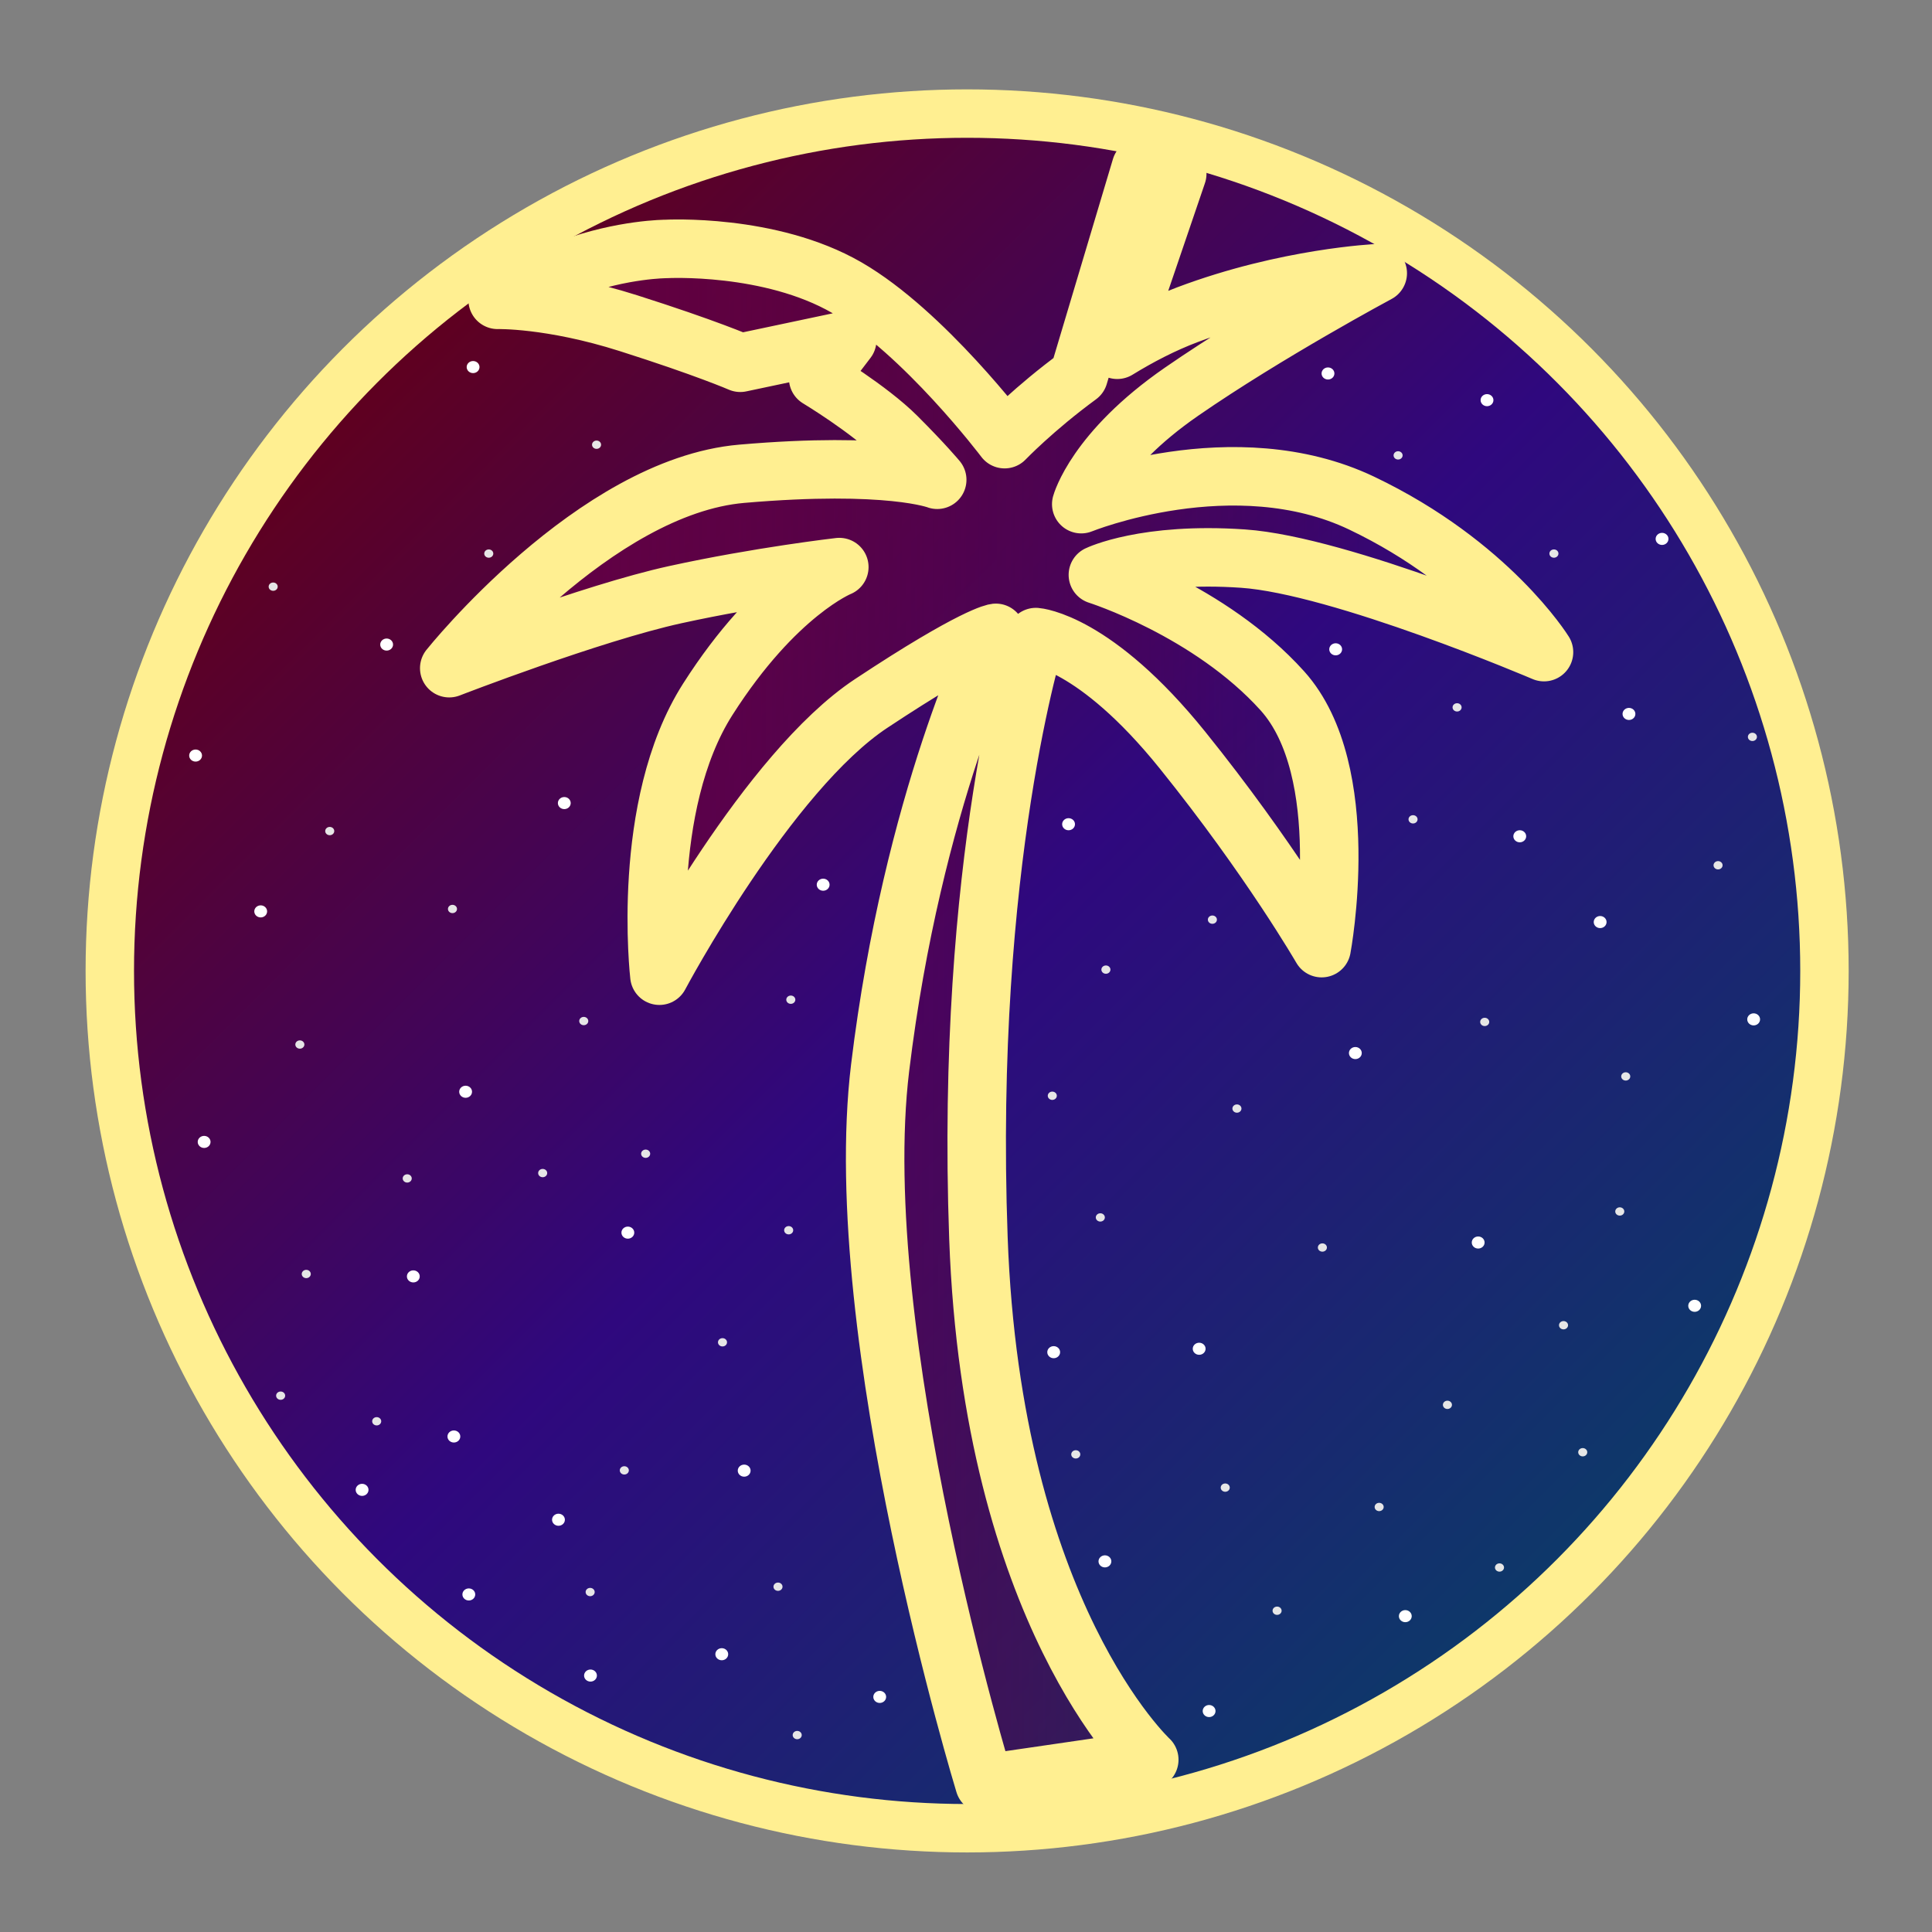 <?xml version="1.0" encoding="UTF-8" standalone="no"?>
<svg
   width="512"
   height="512"
   fill="none"
   viewBox="0 0 512 512"
   version="1.1"
   id="svg7"
   sodipodi:docname="newyear2025.svg"
   inkscape:version="1.4.2 (f4327f4, 2025-05-13)"
   xml:space="preserve"
   xmlns:inkscape="http://www.inkscape.org/namespaces/inkscape"
   xmlns:sodipodi="http://sodipodi.sourceforge.net/DTD/sodipodi-0.dtd"
   xmlns:xlink="http://www.w3.org/1999/xlink"
   xmlns="http://www.w3.org/2000/svg"
   xmlns:svg="http://www.w3.org/2000/svg">
  <rect x="0" y="0" width="512" height="512" fill="#808080" stroke="none"/>
  <defs
     id="defs7"><linearGradient
       id="swatch14"
       inkscape:swatch="solid"><stop
         style="stop-color:#66003b;stop-opacity:1;"
         offset="0"
         id="stop14" /></linearGradient><linearGradient
       id="linearGradient1"
       inkscape:collect="always"><stop
         style="stop-color:#670047;stop-opacity:1;"
         offset="0"
         id="stop1" /><stop
         style="stop-color:#54003b;stop-opacity:0;"
         offset="1"
         id="stop2" /></linearGradient><linearGradient
       id="linearGradient11"
       inkscape:collect="always"><stop
         style="stop-color:#60001d;stop-opacity:1;"
         offset="0"
         id="stop11" /><stop
         style="stop-color:#2f087e;stop-opacity:1;"
         offset="0.498"
         id="stop20" /><stop
         style="stop-color:#0d3969;stop-opacity:1;"
         offset="0.999"
         id="stop12" /></linearGradient><linearGradient
       inkscape:collect="always"
       xlink:href="#linearGradient11"
       id="linearGradient12"
       x1="109.745"
       y1="106.545"
       x2="431.055"
       y2="427.855"
       gradientUnits="userSpaceOnUse"
       spreadMethod="reflect"
       gradientTransform="translate(-14.1,-9.9)" /><linearGradient
       inkscape:collect="always"
       xlink:href="#linearGradient1"
       id="linearGradient2"
       x1="125.402"
       y1="271.834"
       x2="431.024"
       y2="271.834"
       gradientUnits="userSpaceOnUse"
       gradientTransform="matrix(1.002,0,0,0.937,-14.581,3.895)" /><filter
       inkscape:label="Light Contour"
       inkscape:menu="Image Paint and Draw"
       inkscape:menu-tooltip="Uses vertical specular light to draw lines"
       style="color-interpolation-filters:sRGB"
       id="filter11"
       x="-0.019"
       y="-0.055"
       width="1.038"
       height="1.109"><feGaussianBlur
         in="SourceGraphic"
         stdDeviation="0.383"
         result="result3"
         id="feGaussianBlur9" /><feComponentTransfer
         result="result1"
         in="result3"
         id="feComponentTransfer9"><feFuncR
           type="discrete"
           tableValues="0 0.1 0.2 0.3 0.4 0.5 0.6 0.7 0.8 0.9 1"
           id="feFuncR9" /><feFuncG
           type="discrete"
           tableValues="0 0.1 0.2 0.3 0.4 0.5 0.6 0.7 0.8 0.9 1"
           id="feFuncG9" /><feFuncB
           type="discrete"
           tableValues="0 0.1 0.2 0.3 0.4 0.5 0.6 0.7 0.8 0.9 1"
           id="feFuncB9" /></feComponentTransfer><feGaussianBlur
         result="result5"
         stdDeviation="0.01"
         id="feGaussianBlur10" /><feBlend
         in2="result5"
         result="result6"
         mode="lighten"
         in="result5"
         id="feBlend10" /><feColorMatrix
         in="result6"
         type="luminanceToAlpha"
         result="result2"
         id="feColorMatrix10" /><feSpecularLighting
         surfaceScale="5"
         result="result9"
         specularExponent="20"
         in="result2"
         specularConstant="1"
         id="feSpecularLighting10"><feDistantLight
           azimuth="180"
           elevation="90"
           id="feDistantLight10" /></feSpecularLighting><feComposite
         in2="result6"
         operator="arithmetic"
         in="result9"
         k1="0.4"
         k3="0.7"
         result="result3"
         id="feComposite10"
         k2="0"
         k4="0" /><feBlend
         in2="result1"
         in="result3"
         mode="normal"
         result="result8"
         id="feBlend11" /><feComposite
         in2="SourceGraphic"
         in="result8"
         operator="in"
         result="result7"
         id="feComposite11" /></filter></defs><sodipodi:namedview
     id="namedview7"
     pagecolor="#ffffff"
     bordercolor="#000000"
     borderopacity="0.25"
     inkscape:showpageshadow="2"
     inkscape:pageopacity="0.0"
     inkscape:pagecheckerboard="0"
     inkscape:deskcolor="#d1d1d1"
     inkscape:zoom="1.2"
     inkscape:cx="255.83333"
     inkscape:cy="263.75"
     inkscape:window-width="1920"
     inkscape:window-height="1001"
     inkscape:window-x="-9"
     inkscape:window-y="-9"
     inkscape:window-maximized="1"
     inkscape:current-layer="svg7"
     showguides="false" /><circle
     style="fill:url(#linearGradient12);fill-opacity:1;stroke:#ffef91;stroke-width:12.832;stroke-opacity:1;paint-order:stroke fill markers"
     id="path8"
     cx="256.3"
     cy="257.3"
     r="227.2" /><path
     id="path15"
     style="fill:url(#linearGradient2);fill-opacity:1;stroke:#ffef91;stroke-width:15.499;stroke-linejoin:round;stroke-dasharray:none;stroke-dashoffset:0;stroke-opacity:1;paint-order:stroke fill markers"
     d="m 302.366,44.362 c 0,0 -10.949,36.625 -16.495,55.212 -11.846,8.683 -19.637,16.809 -19.637,16.809 0,0 -21.391,-28.349 -41.791,-40.14 C 204.043,64.453 176.55,65.972 176.55,65.972 c 0,0 -11.421,3.65e-4 -25.245,5.059 -13.824,5.059 -19.434,8.431 -19.434,8.431 0,0 14.026,-0.375 34.661,6.182 20.636,6.557 29.651,10.493 29.651,10.493 l 28.348,-5.996 -7.713,10.118 c 0,0 13.524,8.15 20.837,15.457 7.313,7.307 10.718,11.428 10.718,11.428 0,0 -12.721,-4.964 -51.789,-1.592 -39.067,3.372 -77.534,51.522 -77.534,51.522 0,0 37.664,-14.614 59.902,-19.485 22.238,-4.871 43.475,-7.308 43.475,-7.308 0,0 -16.828,6.745 -34.859,35.035 -18.031,28.29 -12.823,73.256 -12.823,73.256 0,0 28.649,-53.958 56.097,-72.131 27.447,-18.173 33.057,-18.735 33.057,-18.735 0,0 -22.038,44.215 -30.653,115.222 -8.615,71.007 27.647,189.788 27.647,189.788 l 43.675,-6.371 c 0,0 -41.671,-38.594 -45.277,-138.266 -3.606,-99.672 15.225,-159.25 15.225,-159.25 0,0 15.628,1.124 38.868,29.977 23.24,28.852 36.862,52.459 36.862,52.459 0,0 8.817,-46.839 -10.416,-68.197 -19.233,-21.358 -48.885,-30.725 -48.885,-30.725 0,0 12.522,-6.089 38.467,-4.309 25.945,1.78 79.763,24.786 79.763,24.786 0,0 -14.45,-23.317 -48.308,-39.48 -33.858,-16.162 -74.329,0.267 -74.329,0.267 0,0 3.779,-14.045 26.587,-29.81 22.808,-15.765 51.992,-31.396 51.992,-31.396 0,0 -24.083,1.06 -50.433,10.996 -6.556,2.472 -12.849,5.755 -18.604,9.294 L 311.983,46.049 Z" /><ellipse
     style="fill:#ffffff;paint-order:markers stroke fill"
     id="path6"
     cx="95.958"
     cy="394.827"
     rx="1.7"
     ry="1.6"
     inkscape:label="Ne" /><ellipse
     style="fill:#e6e6e6;stroke-width:0.697;paint-order:markers stroke fill"
     id="ellipse6"
     cx="99.829"
     cy="376.654"
     rx="1.2"
     ry="1.1" /><ellipse
     style="fill:#ffffff;paint-order:markers stroke fill"
     id="ellipse7"
     cx="148.001"
     cy="402.747"
     rx="1.7"
     ry="1.6"
     inkscape:label="Ne" /><ellipse
     style="fill:#ffffff;paint-order:markers stroke fill"
     id="ellipse8"
     cx="120.282"
     cy="380.685"
     rx="1.7"
     ry="1.6"
     inkscape:label="Ne" /><ellipse
     style="fill:#ffffff;paint-order:markers stroke fill"
     id="ellipse9"
     cx="124.242"
     cy="422.546"
     rx="1.7"
     ry="1.6"
     inkscape:label="Ne" /><ellipse
     style="fill:#ffffff;paint-order:markers stroke fill"
     id="ellipse10"
     cx="191.276"
     cy="438.385"
     rx="1.7"
     ry="1.6"
     inkscape:label="Ne" /><ellipse
     style="fill:#ffffff;paint-order:markers stroke fill"
     id="ellipse11"
     cx="156.486"
     cy="444.042"
     rx="1.7"
     ry="1.6"
     inkscape:label="Ne" /><ellipse
     style="fill:#e6e6e6;stroke-width:0.697;paint-order:markers stroke fill"
     id="ellipse12"
     cx="156.398"
     cy="421.909"
     rx="1.2"
     ry="1.1" /><ellipse
     style="fill:#e6e6e6;stroke-width:0.697;paint-order:markers stroke fill"
     id="ellipse13"
     cx="165.449"
     cy="389.664"
     rx="1.2"
     ry="1.1" /><ellipse
     style="fill:#ffffff;paint-order:markers stroke fill"
     id="ellipse14"
     cx="109.534"
     cy="338.259"
     rx="1.7"
     ry="1.6"
     inkscape:label="Ne" /><ellipse
     style="fill:#e6e6e6;stroke-width:0.697;paint-order:markers stroke fill"
     id="ellipse15"
     cx="74.373"
     cy="369.866"
     rx="1.2"
     ry="1.1" /><ellipse
     style="fill:#e6e6e6;stroke-width:0.697;paint-order:markers stroke fill"
     id="ellipse16"
     cx="211.269"
     cy="459.81"
     rx="1.2"
     ry="1.1" /><ellipse
     style="fill:#ffffff;paint-order:markers stroke fill"
     id="ellipse17"
     cx="166.386"
     cy="326.662"
     rx="1.7"
     ry="1.6"
     inkscape:label="Ne" /><ellipse
     style="fill:#e6e6e6;stroke-width:0.697;paint-order:markers stroke fill"
     id="ellipse18"
     cx="143.815"
     cy="310.875"
     rx="1.2"
     ry="1.1" /><ellipse
     style="fill:#ffffff;paint-order:markers stroke fill"
     id="ellipse19"
     cx="54.097"
     cy="302.621"
     rx="1.7"
     ry="1.6"
     inkscape:label="Ne" /><ellipse
     style="fill:#e6e6e6;stroke-width:0.697;paint-order:markers stroke fill"
     id="ellipse20"
     cx="81.162"
     cy="337.621"
     rx="1.2"
     ry="1.1" /><ellipse
     style="fill:#ffffff;paint-order:markers stroke fill"
     id="ellipse21"
     cx="197.215"
     cy="389.736"
     rx="1.7"
     ry="1.6"
     inkscape:label="Ne" /><ellipse
     style="fill:#e6e6e6;stroke-width:0.697;paint-order:markers stroke fill"
     id="ellipse22"
     cx="206.178"
     cy="420.494"
     rx="1.2"
     ry="1.1" /><ellipse
     style="fill:#e6e6e6;stroke-width:0.697;paint-order:markers stroke fill"
     id="ellipse23"
     cx="191.47"
     cy="355.723"
     rx="1.2"
     ry="1.1" /><ellipse
     style="fill:#ffffff;paint-order:markers stroke fill"
     id="ellipse24"
     cx="123.393"
     cy="289.327"
     rx="1.7"
     ry="1.6"
     inkscape:label="Ne" /><ellipse
     style="fill:#e6e6e6;stroke-width:0.697;paint-order:markers stroke fill"
     id="ellipse25"
     cx="107.918"
     cy="312.295"
     rx="1.2"
     ry="1.1" /><ellipse
     style="fill:#e6e6e6;stroke-width:0.697;paint-order:markers stroke fill"
     id="ellipse26"
     cx="171.106"
     cy="305.749"
     rx="1.2"
     ry="1.1" /><ellipse
     style="fill:#e6e6e6;stroke-width:0.697;paint-order:markers stroke fill"
     id="ellipse27"
     cx="209.007"
     cy="326.025"
     rx="1.2"
     ry="1.1" /><ellipse
     style="fill:#ffffff;paint-order:markers stroke fill"
     id="ellipse28"
     cx="233.136"
     cy="449.699"
     rx="1.7"
     ry="1.6"
     inkscape:label="Ne" /><ellipse
     style="fill:#e6e6e6;stroke-width:0.697;paint-order:markers stroke fill"
     id="ellipse29"
     cx="209.572"
     cy="264.931"
     rx="1.2"
     ry="1.1" /><ellipse
     style="fill:#ffffff;paint-order:markers stroke fill"
     id="ellipse30"
     cx="218.146"
     cy="234.455"
     rx="1.7"
     ry="1.6"
     inkscape:label="Ne" /><ellipse
     style="fill:#ffffff;paint-order:markers stroke fill"
     id="ellipse31"
     cx="69.088"
     cy="241.527"
     rx="1.7"
     ry="1.6"
     inkscape:label="Ne" /><ellipse
     style="fill:#e6e6e6;stroke-width:0.697;paint-order:markers stroke fill"
     id="ellipse32"
     cx="79.465"
     cy="276.81"
     rx="1.2"
     ry="1.1" /><ellipse
     style="fill:#e6e6e6;stroke-width:0.697;paint-order:markers stroke fill"
     id="ellipse33"
     cx="119.911"
     cy="240.889"
     rx="1.2"
     ry="1.1" /><ellipse
     style="fill:#ffffff;paint-order:markers stroke fill"
     id="ellipse34"
     cx="149.544"
     cy="212.822"
     rx="1.7"
     ry="1.6"
     inkscape:label="Ne" /><ellipse
     style="fill:#e6e6e6;stroke-width:0.697;paint-order:markers stroke fill"
     id="ellipse35"
     cx="87.384"
     cy="220.242"
     rx="1.2"
     ry="1.1" /><ellipse
     style="fill:#ffffff;paint-order:markers stroke fill"
     id="ellipse36"
     cx="51.834"
     cy="200.231"
     rx="1.7"
     ry="1.6"
     inkscape:label="Ne" /><ellipse
     style="fill:#ffffff;paint-order:markers stroke fill"
     id="ellipse37"
     cx="102.463"
     cy="170.816"
     rx="1.7"
     ry="1.6"
     inkscape:label="Ne" /><ellipse
     style="fill:#e6e6e6;stroke-width:0.697;paint-order:markers stroke fill"
     id="ellipse38"
     cx="154.701"
     cy="270.588"
     rx="1.2"
     ry="1.1" /><ellipse
     style="fill:#e6e6e6;stroke-width:0.697;paint-order:markers stroke fill"
     id="ellipse39"
     cx="129.528"
     cy="146.703"
     rx="1.2"
     ry="1.1" /><ellipse
     style="fill:#e6e6e6;stroke-width:0.697;paint-order:markers stroke fill"
     id="ellipse40"
     cx="72.394"
     cy="155.471"
     rx="1.2"
     ry="1.1" /><ellipse
     style="fill:#ffffff;paint-order:markers stroke fill"
     id="ellipse41"
     cx="125.373"
     cy="97.277"
     rx="1.7"
     ry="1.6"
     inkscape:label="Ne" /><ellipse
     style="fill:#e6e6e6;stroke-width:0.697;paint-order:markers stroke fill"
     id="ellipse42"
     cx="158.095"
     cy="117.853"
     rx="1.2"
     ry="1.1" /><ellipse
     style="fill:#ffffff;paint-order:markers stroke fill"
     id="ellipse43"
     cx="292.816"
     cy="413.778"
     rx="1.7"
     ry="1.6"
     inkscape:label="Ne" /><ellipse
     style="fill:#e6e6e6;stroke-width:0.697;paint-order:markers stroke fill"
     id="ellipse44"
     cx="324.701"
     cy="394.235"
     rx="1.2"
     ry="1.1" /><ellipse
     style="fill:#ffffff;paint-order:markers stroke fill"
     id="ellipse45"
     cx="320.426"
     cy="453.444"
     rx="1.7"
     ry="1.6"
     inkscape:label="Ne" /><ellipse
     style="fill:#e6e6e6;stroke-width:0.697;paint-order:markers stroke fill"
     id="ellipse46"
     cx="285.091"
     cy="385.422"
     rx="1.2"
     ry="1.1" /><ellipse
     style="fill:#e6e6e6;stroke-width:0.697;paint-order:markers stroke fill"
     id="ellipse48"
     cx="338.442"
     cy="426.859"
     rx="1.2"
     ry="1.1" /><ellipse
     style="fill:#ffffff;paint-order:markers stroke fill"
     id="ellipse49"
     cx="317.792"
     cy="357.437"
     rx="1.7"
     ry="1.6"
     inkscape:label="Ne" /><ellipse
     style="fill:#e6e6e6;stroke-width:0.697;paint-order:markers stroke fill"
     id="ellipse51"
     cx="365.491"
     cy="399.366"
     rx="1.2"
     ry="1.1" /><ellipse
     style="fill:#ffffff;paint-order:markers stroke fill"
     id="ellipse53"
     cx="279.24"
     cy="358.341"
     rx="1.7"
     ry="1.6"
     inkscape:label="Ne" /><ellipse
     style="fill:#e6e6e6;stroke-width:0.697;paint-order:markers stroke fill"
     id="ellipse54"
     cx="327.8"
     cy="293.781"
     rx="1.2"
     ry="1.1" /><ellipse
     style="fill:#ffffff;paint-order:markers stroke fill"
     id="ellipse56"
     cx="372.421"
     cy="428.295"
     rx="1.7"
     ry="1.6"
     inkscape:label="Ne" /><ellipse
     style="fill:#e6e6e6;stroke-width:0.697;paint-order:markers stroke fill"
     id="ellipse57"
     cx="291.597"
     cy="322.631"
     rx="1.2"
     ry="1.1" /><ellipse
     style="fill:#ffffff;paint-order:markers stroke fill"
     id="ellipse58"
     cx="359.182"
     cy="279.071"
     rx="1.7"
     ry="1.6"
     inkscape:label="Ne" /><ellipse
     style="fill:#e6e6e6;stroke-width:0.697;paint-order:markers stroke fill"
     id="ellipse59"
     cx="383.584"
     cy="372.297"
     rx="1.2"
     ry="1.1" /><ellipse
     style="fill:#e6e6e6;stroke-width:0.697;paint-order:markers stroke fill"
     id="ellipse60"
     cx="397.38"
     cy="415.403"
     rx="1.2"
     ry="1.1" /><ellipse
     style="fill:#e6e6e6;stroke-width:0.697;paint-order:markers stroke fill"
     id="ellipse63"
     cx="350.445"
     cy="330.606"
     rx="1.2"
     ry="1.1" /><ellipse
     style="fill:#e6e6e6;stroke-width:0.697;paint-order:markers stroke fill"
     id="ellipse64"
     cx="278.869"
     cy="290.387"
     rx="1.2"
     ry="1.1" /><ellipse
     style="fill:#e6e6e6;stroke-width:0.697;paint-order:markers stroke fill"
     id="ellipse65"
     cx="293.076"
     cy="256.959"
     rx="1.2"
     ry="1.1" /><ellipse
     style="fill:#ffffff;paint-order:markers stroke fill"
     id="ellipse66"
     cx="449.103"
     cy="346.049"
     rx="1.7"
     ry="1.6"
     inkscape:label="Ne" /><ellipse
     style="fill:#e6e6e6;stroke-width:0.697;paint-order:markers stroke fill"
     id="ellipse67"
     cx="414.35"
     cy="351.198"
     rx="1.2"
     ry="1.1" /><ellipse
     style="fill:#e6e6e6;stroke-width:0.697;paint-order:markers stroke fill"
     id="ellipse68"
     cx="419.442"
     cy="384.856"
     rx="1.2"
     ry="1.1" /><ellipse
     style="fill:#ffffff;paint-order:markers stroke fill"
     id="ellipse70"
     cx="283.18"
     cy="218.427"
     rx="1.7"
     ry="1.6"
     inkscape:label="Ne" /><ellipse
     style="fill:#e6e6e6;stroke-width:0.697;paint-order:markers stroke fill"
     id="ellipse71"
     cx="321.295"
     cy="243.718"
     rx="1.2"
     ry="1.1" /><ellipse
     style="fill:#ffffff;paint-order:markers stroke fill"
     id="ellipse73"
     cx="391.732"
     cy="329.28"
     rx="1.7"
     ry="1.6"
     inkscape:label="Ne" /><ellipse
     style="fill:#e6e6e6;stroke-width:0.697;paint-order:markers stroke fill"
     id="ellipse75"
     cx="393.462"
     cy="270.819"
     rx="1.2"
     ry="1.1" /><ellipse
     style="fill:#ffffff;paint-order:markers stroke fill"
     id="ellipse76"
     cx="464.736"
     cy="270.144"
     rx="1.7"
     ry="1.6"
     inkscape:label="Ne" /><ellipse
     style="fill:#e6e6e6;stroke-width:0.697;paint-order:markers stroke fill"
     id="ellipse77"
     cx="429.257"
     cy="321.051"
     rx="1.2"
     ry="1.1" /><ellipse
     style="fill:#ffffff;paint-order:markers stroke fill"
     id="ellipse78"
     cx="353.967"
     cy="172.073"
     rx="1.7"
     ry="1.6"
     inkscape:label="Ne" /><ellipse
     style="fill:#e6e6e6;stroke-width:0.697;paint-order:markers stroke fill"
     id="ellipse79"
     cx="374.47"
     cy="217.13"
     rx="1.2"
     ry="1.1" /><ellipse
     style="fill:#e6e6e6;stroke-width:0.697;paint-order:markers stroke fill"
     id="ellipse80"
     cx="386.143"
     cy="187.46"
     rx="1.2"
     ry="1.1" /><ellipse
     style="fill:#ffffff;paint-order:markers stroke fill"
     id="ellipse81"
     cx="424.055"
     cy="244.355"
     rx="1.7"
     ry="1.6"
     inkscape:label="Ne" /><ellipse
     style="fill:#e6e6e6;stroke-width:0.697;paint-order:markers stroke fill"
     id="ellipse82"
     cx="430.837"
     cy="285.262"
     rx="1.2"
     ry="1.1" /><ellipse
     style="fill:#ffffff;paint-order:markers stroke fill"
     id="ellipse83"
     cx="402.753"
     cy="221.622"
     rx="1.7"
     ry="1.6"
     inkscape:label="Ne" /><ellipse
     style="fill:#e6e6e6;stroke-width:0.697;paint-order:markers stroke fill"
     id="ellipse84"
     cx="455.306"
     cy="229.304"
     rx="1.2"
     ry="1.1" /><ellipse
     style="fill:#ffffff;paint-order:markers stroke fill"
     id="ellipse85"
     cx="431.692"
     cy="189.201"
     rx="1.7"
     ry="1.6"
     inkscape:label="Ne" /><ellipse
     style="fill:#e6e6e6;stroke-width:0.697;paint-order:markers stroke fill"
     id="ellipse86"
     cx="464.405"
     cy="195.283"
     rx="1.2"
     ry="1.1" /><ellipse
     style="fill:#ffffff;paint-order:markers stroke fill"
     id="ellipse87"
     cx="440.46"
     cy="142.814"
     rx="1.7"
     ry="1.6"
     inkscape:label="Ne" /><ellipse
     style="fill:#e6e6e6;stroke-width:0.697;paint-order:markers stroke fill"
     id="ellipse88"
     cx="411.805"
     cy="146.703"
     rx="1.2"
     ry="1.1" /><ellipse
     style="fill:#ffffff;paint-order:markers stroke fill"
     id="ellipse89"
     cx="351.93"
     cy="98.974"
     rx="1.7"
     ry="1.6"
     inkscape:label="Ne" /><ellipse
     style="fill:#e6e6e6;stroke-width:0.697;paint-order:markers stroke fill"
     id="ellipse90"
     cx="370.51"
     cy="120.681"
     rx="1.2"
     ry="1.1" /><ellipse
     style="fill:#ffffff;paint-order:markers stroke fill"
     id="ellipse91"
     cx="394.074"
     cy="106.045"
     rx="1.7"
     ry="1.6"
     inkscape:label="Ne" /></svg>
